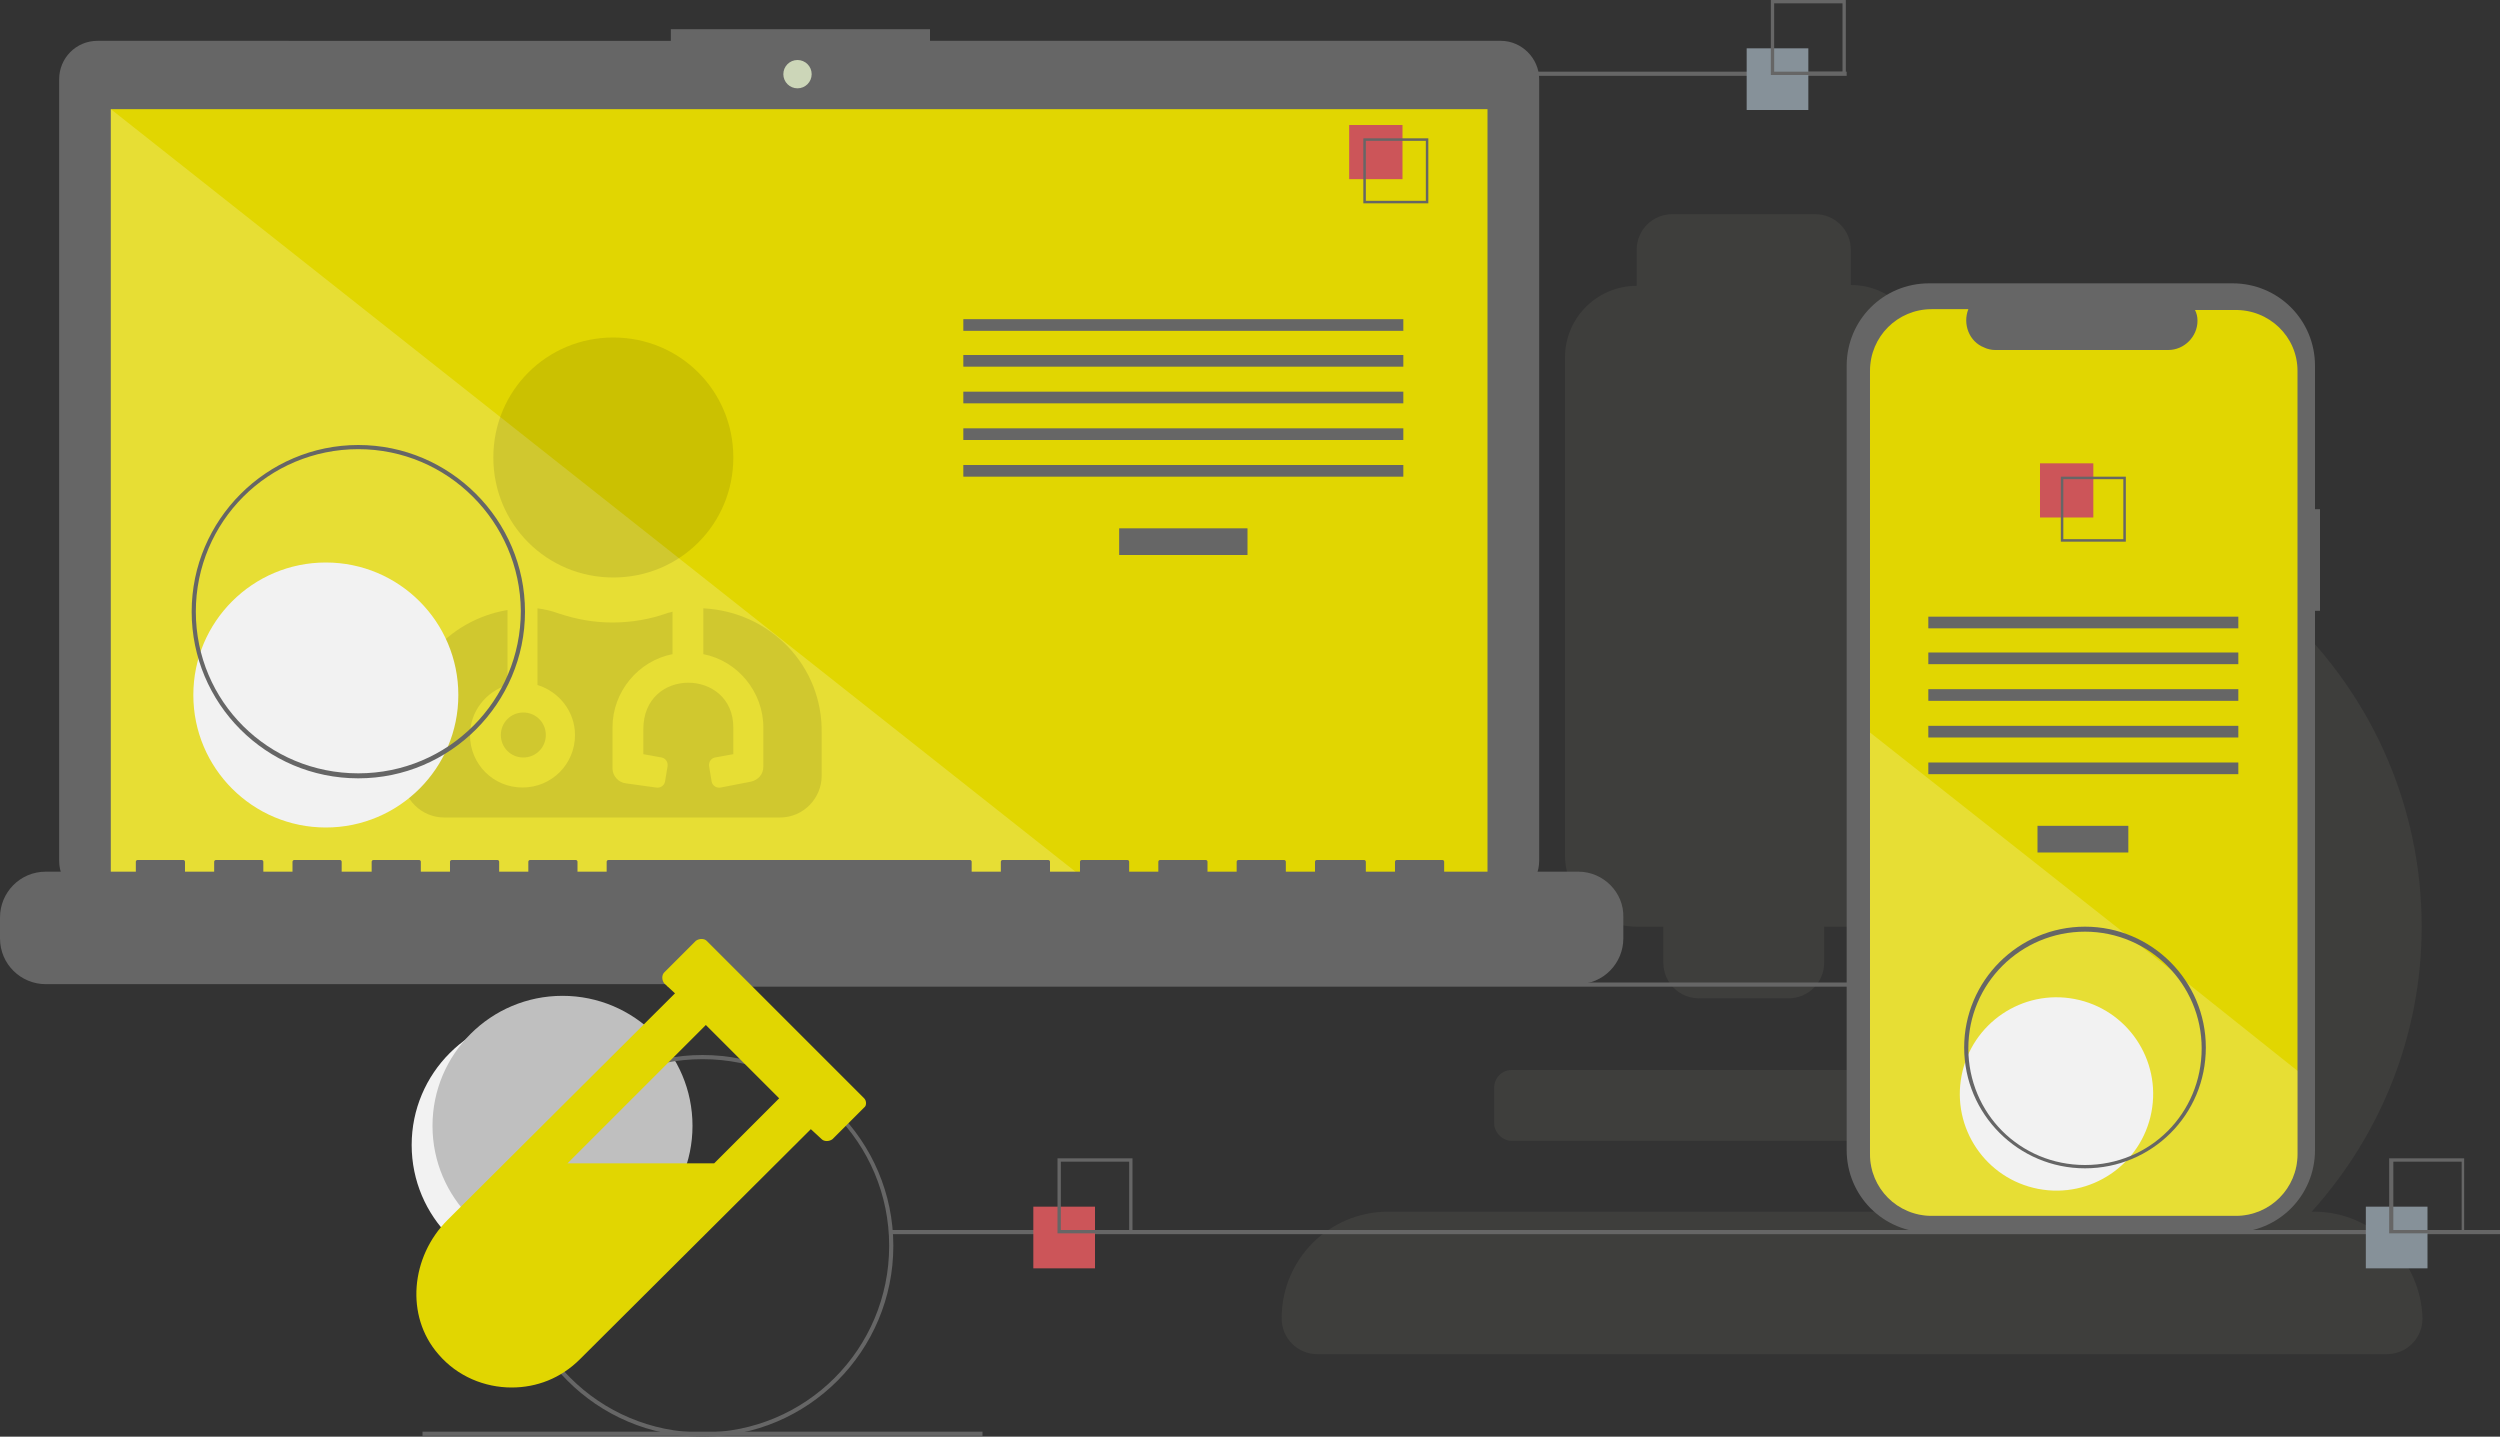 <?xml version="1.0" encoding="utf-8"?>
<!-- Generator: Adobe Illustrator 25.2.1, SVG Export Plug-In . SVG Version: 6.00 Build 0)  -->
<svg version="1.1" id="b6117b06-2b45-45bc-b789-4a82ab6612dd"
	 xmlns="http://www.w3.org/2000/svg" xmlns:xlink="http://www.w3.org/1999/xlink" x="0px" y="0px" viewBox="0 0 300 172.4"
	 style="enable-background:new 0 0 300 172.4;" xml:space="preserve">
<rect x="0" y="0" width="300" height="172.4" fill="#333333" stroke="none"/>
<style type="text/css">
	.st0{opacity:0.1;fill:#A5A490;enable-background:new    ;}
	.st1{fill:#F2F2F2;}
	.st2{fill:#BFBFBF;}
	.st3{fill:#666666;}
	.st4{fill:#E1D601;}
	.st5{fill:#CCD6B8;}
	.st6{opacity:0.2;fill:#FFFFFF;enable-background:new    ;}
	.st7{fill:#CC5559;}
	.st8{fill:#869199;}
	.st9{opacity:0.1;enable-background:new    ;}
</style>
<path class="st0" d="M196.4,111.2h3.2v4.3c0,2.4,1.9,4.3,4.3,4.3h10.7c2.4,0,4.3-1.9,4.3-4.3v-4.3h3.2c4.7,0,8.6-3.8,8.6-8.6V42.8
	c0-4.7-3.8-8.6-8.6-8.6V30c0-2.4-1.9-4.3-4.3-4.3h-17.1c-2.4,0-4.3,1.9-4.3,4.3v4.3c-4.7,0-8.6,3.8-8.6,8.6v59.9
	C187.9,107.4,191.7,111.2,196.4,111.2z M277.7,145.4h-0.3c8.2-9.1,13.2-21.1,13.2-34.2c0-28.3-23-51.3-51.3-51.3V77
	c18.9,0,34.2,15.3,34.2,34.2s-15.3,34.2-34.2,34.2h-72.7c-7.1,0-12.8,5.7-12.8,12.8c0,2.4,1.9,4.3,4.3,4.3h128.3
	c2.4,0,4.3-1.9,4.3-4.3C290.5,151.2,284.7,145.4,277.7,145.4z M181.4,136.9H237c1.2,0,2.1-1,2.1-2.1v-4.3c0-1.2-1-2.1-2.1-2.1h-55.6
	c-1.2,0-2.1,1-2.1,2.1v4.3C179.3,135.9,180.3,136.9,181.4,136.9z"/>
<circle class="st1" cx="65" cy="137.4" r="15.6"/>
<circle class="st2" cx="67.5" cy="135.1" r="15.6"/>
<rect x="80.1" y="117.9" class="st3" width="193" height="0.5"/>
<path class="st3" d="M180.1,4.9h-68.5V3.5H80.5v1.4H11.7C9.1,4.9,7.1,7,7.1,9.5l0,0v93.8c0,2.6,2.1,4.6,4.6,4.6h168.4
	c2.6,0,4.6-2.1,4.6-4.6V9.5C184.7,7,182.6,4.9,180.1,4.9L180.1,4.9z"/>
<rect x="13.3" y="13.1" class="st4" width="165.2" height="93.2"/>
<circle class="st5" cx="95.7" cy="8.9" r="1.7"/>
<polygon class="st6" points="131.2,106.3 13.3,106.3 13.3,13.1 "/>
<rect x="134.3" y="63.4" class="st3" width="15.4" height="3.2"/>
<rect x="115.6" y="38.3" class="st3" width="52.8" height="1.4"/>
<rect x="115.6" y="42.6" class="st3" width="52.8" height="1.4"/>
<rect x="115.6" y="47" class="st3" width="52.8" height="1.4"/>
<rect x="115.6" y="51.4" class="st3" width="52.8" height="1.4"/>
<rect x="115.6" y="55.8" class="st3" width="52.8" height="1.4"/>
<rect x="161.9" y="15" class="st7" width="6.4" height="6.5"/>
<path class="st3" d="M171.4,24.4h-7.8v-7.8h7.8V24.4z M163.9,24.1h7.2v-7.2h-7.2V24.1z"/>
<path class="st3" d="M189.4,104.6h-16.1v-1.2c0-0.1-0.1-0.2-0.2-0.2l0,0h-5.5c-0.1,0-0.2,0.1-0.2,0.2l0,0v1.2h-3.5v-1.2
	c0-0.1-0.1-0.2-0.2-0.2l0,0H158c-0.1,0-0.2,0.1-0.2,0.2l0,0v1.2h-3.5v-1.2c0-0.1-0.1-0.2-0.2-0.2l0,0h-5.5c-0.1,0-0.2,0.1-0.2,0.2
	l0,0v1.2h-3.5v-1.2c0-0.1-0.1-0.2-0.2-0.2l0,0h-5.5c-0.1,0-0.2,0.1-0.2,0.2l0,0v1.2h-3.5v-1.2c0-0.1-0.1-0.2-0.2-0.2l0,0h-5.5
	c-0.1,0-0.2,0.1-0.2,0.2l0,0v1.2H126v-1.2c0-0.1-0.1-0.2-0.2-0.2l0,0h-5.5c-0.1,0-0.2,0.1-0.2,0.2l0,0v1.2h-3.5v-1.2
	c0-0.1-0.1-0.2-0.2-0.2l0,0H73c-0.1,0-0.2,0.1-0.2,0.2l0,0v1.2h-3.5v-1.2c0-0.1-0.1-0.2-0.2-0.2l0,0h-5.5c-0.1,0-0.2,0.1-0.2,0.2
	l0,0v1.2h-3.5v-1.2c0-0.1-0.1-0.2-0.2-0.2l0,0h-5.5c-0.1,0-0.2,0.1-0.2,0.2l0,0v1.2h-3.5v-1.2c0-0.1-0.1-0.2-0.2-0.2l0,0h-5.5
	c-0.1,0-0.2,0.1-0.2,0.2l0,0v1.2H41v-1.2c0-0.1-0.1-0.2-0.2-0.2l0,0h-5.5c-0.1,0-0.2,0.1-0.2,0.2l0,0v1.2h-3.5v-1.2
	c0-0.1-0.1-0.2-0.2-0.2l0,0h-5.5c-0.1,0-0.2,0.1-0.2,0.2l0,0v1.2h-3.5v-1.2c0-0.1-0.1-0.2-0.2-0.2l0,0h-5.5c-0.1,0-0.2,0.1-0.2,0.2
	l0,0v1.2H5.5c-3.1,0-5.5,2.5-5.5,5.5v2.5c0,3.1,2.5,5.5,5.5,5.5h183.8c3.1,0,5.5-2.5,5.5-5.5v-2.5
	C194.9,107.1,192.4,104.6,189.4,104.6z"/>
<rect x="154.4" y="8.6" class="st3" width="67.2" height="0.5"/>
<rect x="107" y="147.6" class="st3" width="193" height="0.5"/>
<rect x="50.7" y="171.8" class="st3" width="67.2" height="0.5"/>
<rect x="124" y="144.8" class="st7" width="7.4" height="7.4"/>
<path class="st3" d="M135.9,148h-9v-9h9V148z M127.3,147.6h8.2v-8.2h-8.2C127.3,139.4,127.3,147.6,127.3,147.6z"/>
<rect x="209.6" y="5.8" class="st8" width="7.4" height="7.4"/>
<path class="st3" d="M221.5,9h-9V0h9V9z M212.9,8.6h8.2V0.4h-8.2V8.6z"/>
<rect x="283.9" y="144.8" class="st8" width="7.4" height="7.4"/>
<path class="st3" d="M295.7,148h-9v-9h9V148z M287.2,147.6h8.2v-8.2h-8.2V147.6z"/>
<path class="st3" d="M278.4,61.1h-0.6V43.9c0-5.5-4.4-9.9-9.9-9.9l0,0h-36.4c-5.5,0-9.9,4.4-9.9,9.9l0,0V138c0,5.5,4.4,9.9,9.9,9.9
	l0,0h36.4c5.5,0,9.9-4.4,9.9-9.9l0,0V73.3h0.6V61.1z"/>
<path class="st4" d="M275.7,44.5v94c0,4.1-3.3,7.4-7.4,7.4h-36.5c-4.1,0-7.4-3.3-7.4-7.4v-94c0-4.1,3.3-7.4,7.4-7.4h4.4
	c-0.7,1.8,0.1,3.9,1.9,4.6c0.4,0.2,0.9,0.3,1.3,0.3h20.8c1.9,0,3.5-1.6,3.5-3.5c0-0.5-0.1-0.9-0.3-1.3h4.7
	C272.3,37.1,275.7,40.4,275.7,44.5z"/>
<rect x="244.5" y="99.1" class="st3" width="10.9" height="3.2"/>
<rect x="231.4" y="74" class="st3" width="37.2" height="1.4"/>
<rect x="231.4" y="78.3" class="st3" width="37.2" height="1.4"/>
<rect x="231.4" y="82.7" class="st3" width="37.2" height="1.4"/>
<rect x="231.4" y="87.1" class="st3" width="37.2" height="1.4"/>
<rect x="231.4" y="91.5" class="st3" width="37.2" height="1.4"/>
<rect x="244.8" y="55.6" class="st7" width="6.4" height="6.5"/>
<path class="st3" d="M247.3,57.2V65h7.8v-7.8H247.3z M254.8,64.7h-7.2v-7.2h7.2V64.7z"/>
<path class="st6" d="M275.7,128.5v10c0,4.1-3.3,7.4-7.4,7.4h-36.5c-4.1,0-7.4-3.3-7.4-7.4V87.9l30.8,24.3l0.5,0.4l5.7,4.5l0.5,0.4
	L275.7,128.5z"/>
<ellipse transform="matrix(0.189 -0.982 0.982 0.189 71.197 348.817)" class="st1" cx="246.8" cy="131.3" rx="11.6" ry="11.6"/>
<path class="st3" d="M84.3,172.4c-12.7,0-22.9-10.3-22.9-22.9c0-12.7,10.3-22.9,22.9-22.9s22.9,10.3,22.9,22.9
	C107.2,162.1,97,172.4,84.3,172.4z M84.3,127.1c-12.4,0-22.4,10-22.4,22.4s10,22.4,22.4,22.4s22.4-10,22.4-22.4
	C106.7,137.1,96.7,127.1,84.3,127.1z"/>
<path class="st3" d="M250.2,140.2c-8,0-14.5-6.5-14.5-14.5s6.5-14.5,14.5-14.5c8,0,14.5,6.5,14.5,14.5
	C264.7,133.8,258.2,140.2,250.2,140.2z M250.2,111.8c-7.7,0-14,6.2-14,14s6.2,14,14,14s14-6.2,14-14l0,0
	C264.2,118.1,257.9,111.8,250.2,111.8z"/>
<path class="st9" d="M73.6,69.3c8,0,14.4-6.4,14.4-14.4s-6.4-14.4-14.4-14.4s-14.4,6.4-14.4,14.4S65.6,69.3,73.6,69.3z M60.1,88.2
	c0,1.5,1.2,2.7,2.7,2.7c1.5,0,2.7-1.2,2.7-2.7s-1.2-2.7-2.7-2.7S60.1,86.7,60.1,88.2z M84.4,73v5.5c4.1,0.8,7.2,4.5,7.2,8.8V92
	c0,0.9-0.6,1.6-1.5,1.8l-3.6,0.7c-0.5,0.1-1-0.2-1.1-0.7L85.1,92c-0.1-0.5,0.2-1,0.7-1.1l2.2-0.4v-3.2c0-7.1-10.8-7.3-10.8,0.2v3
	l2.2,0.4c0.5,0.1,0.8,0.6,0.7,1.1l-0.3,1.8c-0.1,0.5-0.6,0.8-1.1,0.7L75.1,94c-0.9-0.1-1.6-0.9-1.6-1.8v-4.9c0-4.3,3.1-8,7.2-8.8
	v-5.1c-0.2,0.1-0.5,0.1-0.7,0.2c-2,0.7-4.2,1.1-6.5,1.1s-4.4-0.4-6.5-1.1c-0.8-0.3-1.7-0.5-2.5-0.6v9.2c2.6,0.8,4.5,3.2,4.5,6
	c0,3.5-2.8,6.3-6.3,6.3s-6.3-2.8-6.3-6.3c0-2.8,1.9-5.2,4.5-6v-9c-7.2,1.2-12.6,7.4-12.6,14.9v5c0,2.8,2.3,5,5,5h40.3
	c2.8,0,5-2.3,5-5v-5C98.8,79.9,92.4,73.4,84.4,73L84.4,73z"/>
<path class="st4" d="M103.7,131.8l-18.9-18.9c-0.3-0.3-0.9-0.3-1.3,0l-3.8,3.8c-0.3,0.3-0.3,0.9,0,1.3l1.3,1.2l-27.3,27.2
	c-4.4,4.4-5.1,11.5-1.1,16.1c2.3,2.7,5.6,4,8.8,4c3,0,5.9-1.1,8.2-3.4l27.7-27.6l1.3,1.2c0.3,0.3,0.9,0.3,1.3,0l3.8-3.8
	C104,132.7,104,132.1,103.7,131.8L103.7,131.8z M85.7,139.6H68.1L84.7,123l8.8,8.8L85.7,139.6z"/>
<circle class="st1" cx="39.1" cy="83.4" r="15.9"/>
<path class="st3" d="M43,93.4c-11.1,0-20-9-20-20s9-20,20-20s20,9,20,20S54,93.4,43,93.4z M43,53.9c-10.8,0-19.5,8.7-19.5,19.5
	S32.2,92.8,43,92.8s19.5-8.7,19.5-19.5C62.4,62.6,53.7,53.9,43,53.9z"/>
</svg>
